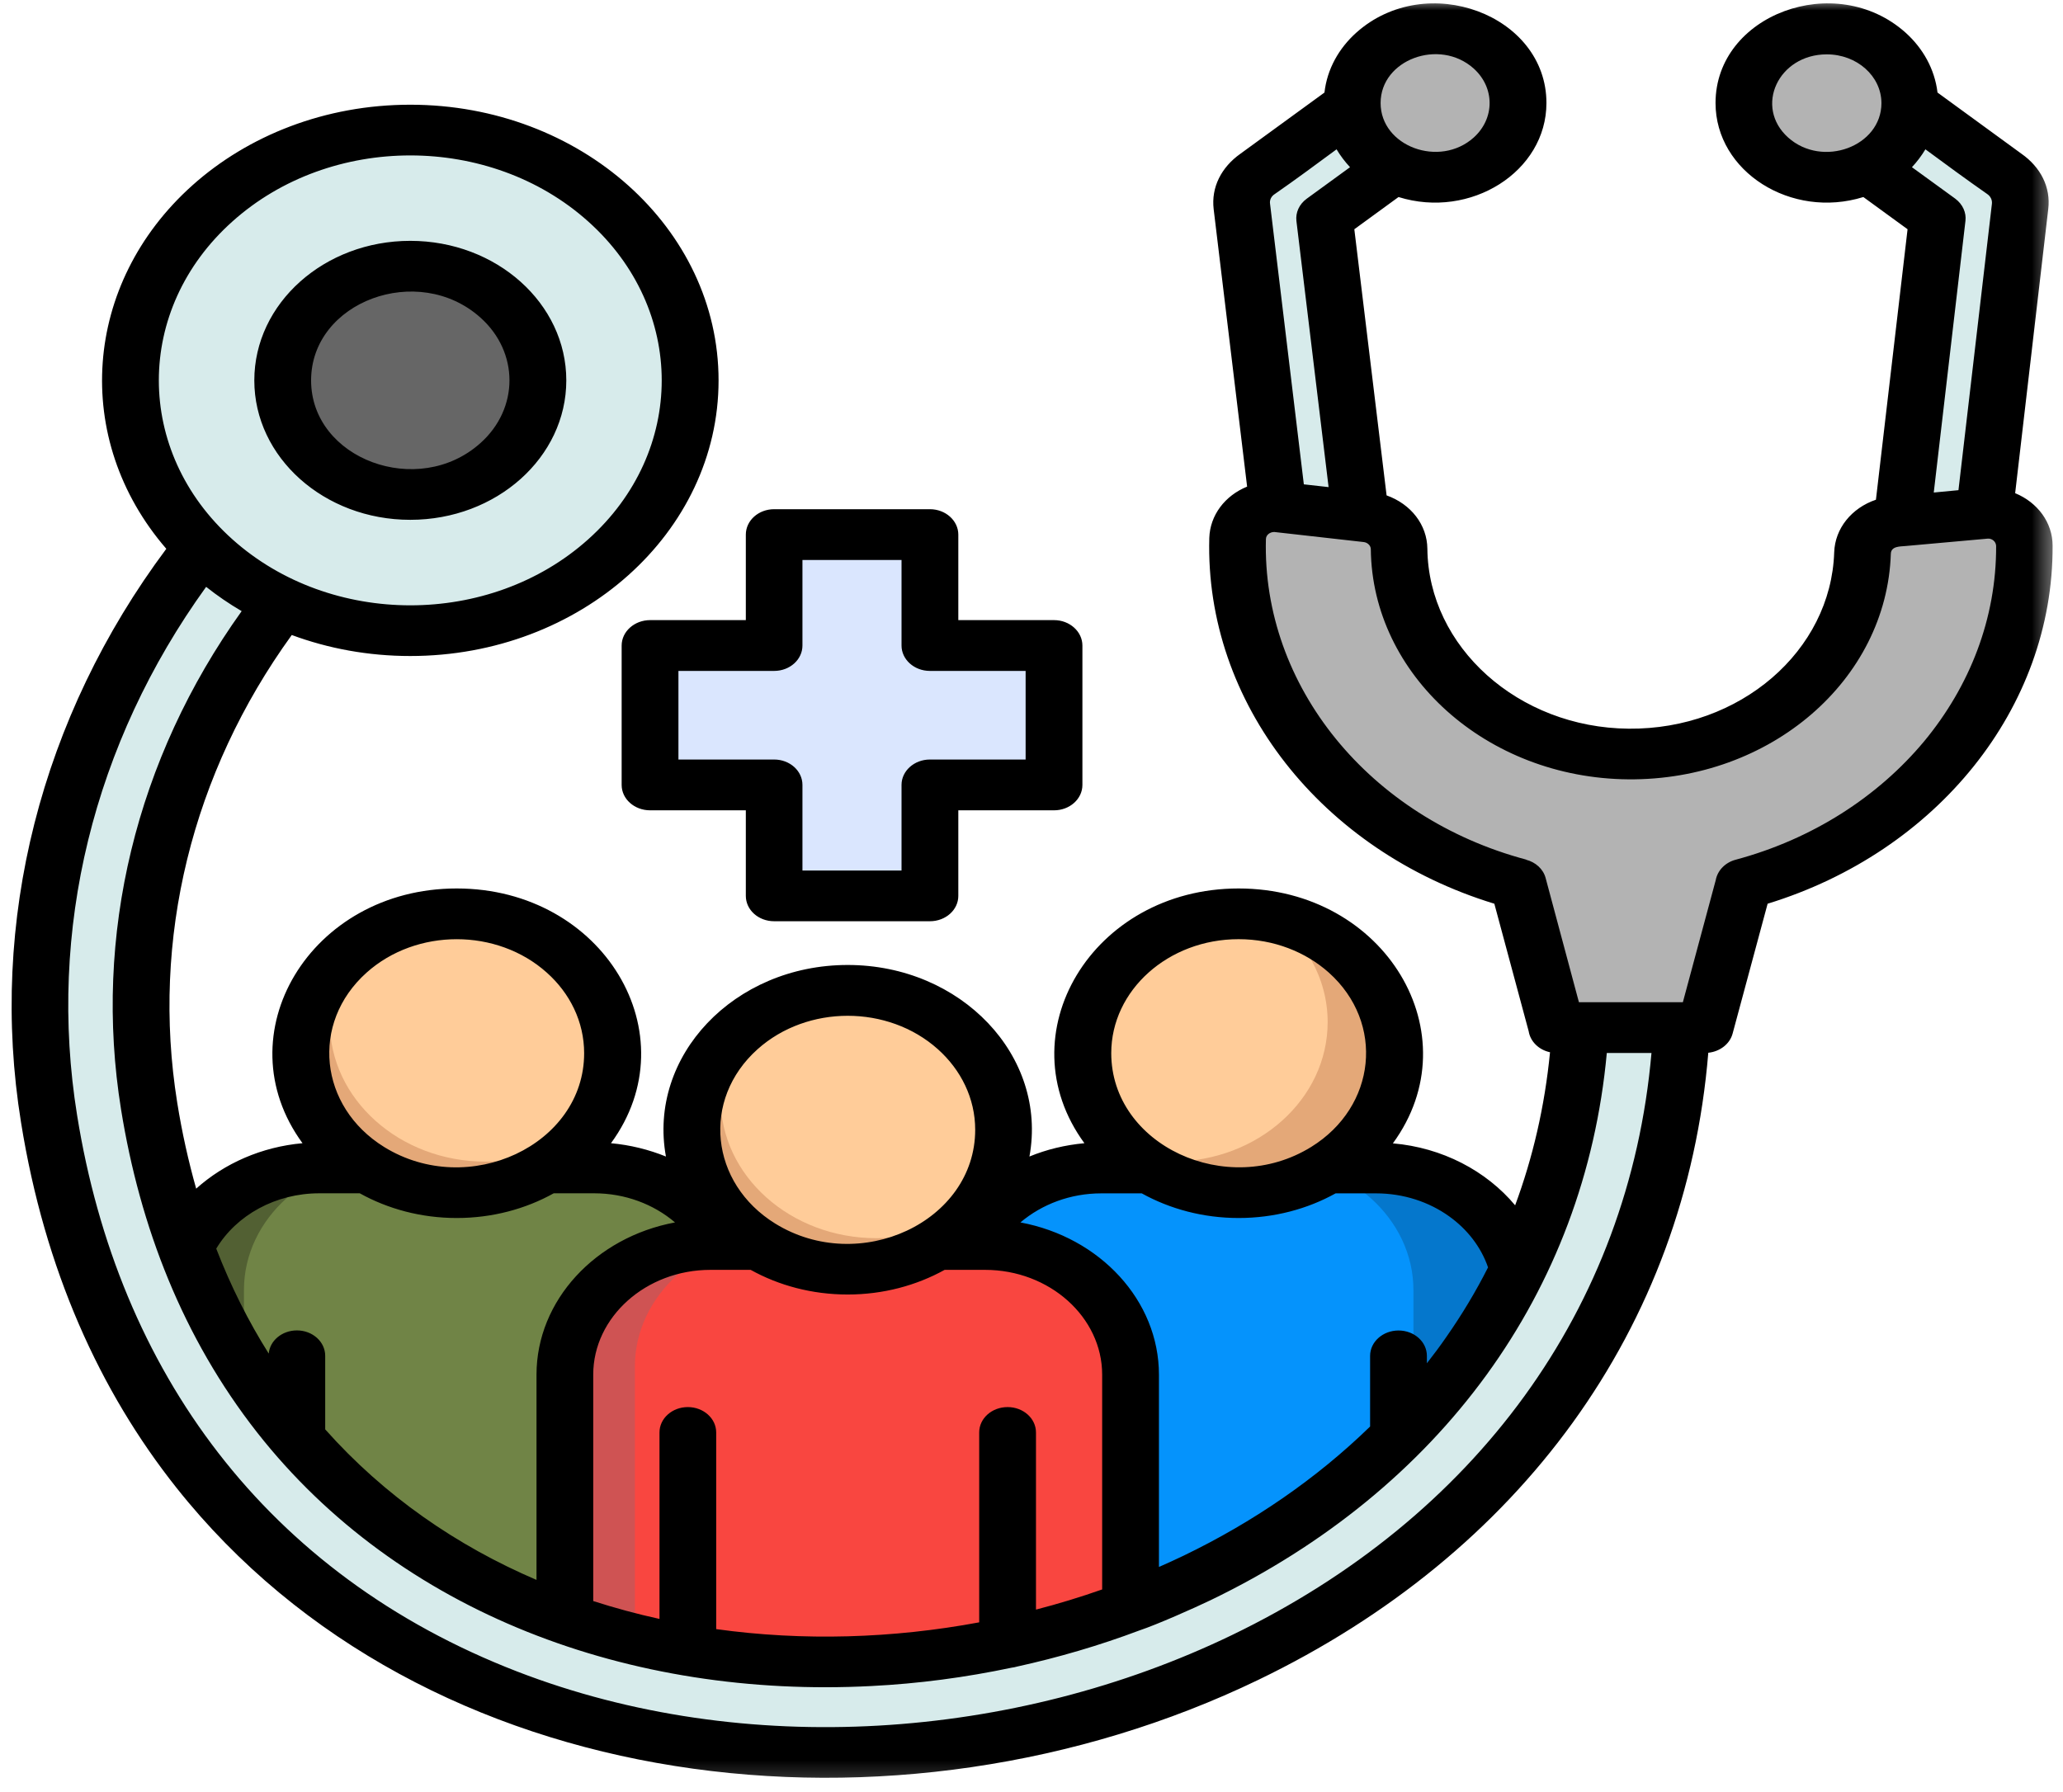 <svg width="99" height="86" viewBox="0 0 99 86" fill="none" xmlns="http://www.w3.org/2000/svg">
<path fill-rule="evenodd" clip-rule="evenodd" d="M36.238 25.273H43.71V30.596H49.669V37.288H43.71V42.618H36.238V37.288H30.283V30.596H36.238V25.273Z" fill="#DAE6FE"/>
<path fill-rule="evenodd" clip-rule="evenodd" d="M34.579 79.166V61.916C34.579 58.48 31.437 55.669 27.6 55.669H14.409C11.543 55.669 9.066 57.235 7.996 59.461C11.256 68.289 17.677 74.023 25.291 76.964C28.246 78.106 31.38 78.834 34.579 79.166Z" fill="#526033"/>
<path fill-rule="evenodd" clip-rule="evenodd" d="M34.579 79.166V61.916C34.579 58.48 31.437 55.669 27.6 55.669H18.69C14.853 55.669 11.707 58.48 11.707 61.916V66.549C15.197 71.462 19.948 74.902 25.295 76.967C28.246 78.106 31.38 78.834 34.579 79.166Z" fill="#708446"/>
<path fill-rule="evenodd" clip-rule="evenodd" d="M21.003 43.476C25.134 43.476 28.483 46.472 28.483 50.161C28.483 53.857 25.134 56.852 21.003 56.852C16.879 56.852 13.53 53.857 13.53 50.161C13.53 46.472 16.879 43.476 21.003 43.476Z" fill="#E4A878"/>
<path fill-rule="evenodd" clip-rule="evenodd" d="M21.003 43.476C25.134 43.476 28.483 46.472 28.483 50.161C28.483 52.298 27.367 54.199 25.628 55.423C24.898 55.635 24.114 55.755 23.304 55.755C19.176 55.755 15.828 52.756 15.828 49.06C15.828 46.93 16.94 45.029 18.683 43.805C19.409 43.589 20.192 43.476 21.003 43.476Z" fill="#FFCC99"/>
<path fill-rule="evenodd" clip-rule="evenodd" d="M44.952 78.906V61.916C44.952 58.48 48.098 55.669 51.935 55.669H65.126C68.439 55.669 71.23 57.765 71.933 60.545C68.688 67.171 63.115 72.174 56.537 75.347C52.906 77.094 48.973 78.294 44.952 78.906Z" fill="#0577CC"/>
<path fill-rule="evenodd" clip-rule="evenodd" d="M44.952 78.906V61.916C44.952 58.48 48.098 55.669 51.935 55.669H60.845C64.682 55.669 67.828 58.48 67.828 61.916V66.781C64.751 70.389 60.86 73.261 56.537 75.347C52.906 77.094 48.973 78.294 44.952 78.906Z" fill="#0593FC"/>
<path fill-rule="evenodd" clip-rule="evenodd" d="M58.525 43.476C54.401 43.476 51.053 46.472 51.053 50.161C51.053 53.857 54.401 56.852 58.525 56.852C62.657 56.852 66.005 53.857 66.005 50.161C66.005 46.472 62.657 43.476 58.525 43.476Z" fill="#E4A878"/>
<path fill-rule="evenodd" clip-rule="evenodd" d="M58.525 43.476C54.401 43.476 51.053 46.472 51.053 50.161C51.053 52.298 52.169 54.199 53.904 55.423C54.638 55.635 55.421 55.755 56.231 55.755C60.363 55.755 63.712 52.756 63.712 49.06C63.712 46.93 62.592 45.029 60.856 43.805C60.119 43.589 59.343 43.476 58.525 43.476Z" fill="#FFCC99"/>
<path fill-rule="evenodd" clip-rule="evenodd" d="M53.342 76.714V65.592C53.342 62.159 50.196 59.345 46.359 59.345H33.176C29.331 59.345 26.189 62.159 26.189 65.592V77.296C30.837 78.947 35.894 79.597 40.935 79.32C45.166 79.091 49.386 78.208 53.342 76.714Z" fill="#CF5353"/>
<path fill-rule="evenodd" clip-rule="evenodd" d="M53.342 76.714V65.592C53.342 62.159 50.196 59.345 46.359 59.345H37.45C33.612 59.345 30.466 62.159 30.466 65.592V78.509C33.868 79.251 37.404 79.511 40.935 79.32C45.166 79.091 49.386 78.208 53.342 76.714Z" fill="#F94640"/>
<path fill-rule="evenodd" clip-rule="evenodd" d="M39.766 47.145C43.898 47.145 47.246 50.144 47.246 53.837C47.246 57.533 43.898 60.531 39.766 60.531C35.638 60.531 32.286 57.533 32.286 53.837C32.29 50.144 35.638 47.145 39.766 47.145Z" fill="#E4A878"/>
<path fill-rule="evenodd" clip-rule="evenodd" d="M39.766 47.145C43.898 47.145 47.246 50.144 47.246 53.837C47.246 55.974 46.13 57.875 44.391 59.099C43.657 59.311 42.873 59.43 42.063 59.43C37.931 59.43 34.583 56.435 34.583 52.739C34.583 50.605 35.703 48.708 37.438 47.484C38.172 47.265 38.959 47.145 39.766 47.145Z" fill="#FFCC99"/>
<path fill-rule="evenodd" clip-rule="evenodd" d="M82.769 42.033L80.915 48.933H73.794L71.941 42.033C63.922 39.897 58.269 33.147 58.479 25.457C58.506 24.524 59.415 23.826 60.451 23.943L64.694 24.421C65.573 24.52 66.223 25.177 66.227 25.96C66.288 31.301 71.149 35.746 77.238 35.8C83.354 35.855 88.292 31.523 88.468 26.151C88.494 25.362 89.163 24.722 90.038 24.637L94.308 24.247C95.34 24.155 96.234 24.869 96.238 25.803C96.265 33.39 90.616 39.938 82.769 42.033Z" fill="#B3B3B3"/>
<path d="M60.417 23.936L58.682 9.527C58.601 8.888 58.919 8.303 59.454 7.948L63.979 4.652C64.013 5.941 64.82 7.059 65.993 7.657L62.653 10.088L64.377 24.367L60.616 23.943C60.551 23.939 60.486 23.936 60.417 23.936Z" fill="#D7EBEB"/>
<path fill-rule="evenodd" clip-rule="evenodd" d="M67.958 1C70.152 1 71.937 2.593 71.937 4.556C71.937 6.525 70.152 8.119 67.958 8.119C65.756 8.119 63.975 6.525 63.975 4.556C63.975 2.593 65.756 1 67.958 1Z" fill="#B3B3B3"/>
<path d="M94.312 24.25L96.028 9.524C96.108 8.888 95.791 8.3 95.256 7.948L90.727 4.648C90.696 5.937 89.889 7.055 88.716 7.654L92.057 10.085L90.363 24.613L94.308 24.247H94.312V24.25Z" fill="#D7EBEB"/>
<path fill-rule="evenodd" clip-rule="evenodd" d="M86.751 1C84.558 1 82.773 2.593 82.773 4.556C82.773 6.525 84.558 8.119 86.751 8.119C88.945 8.119 90.727 6.525 90.727 4.556C90.727 2.593 88.945 1 86.751 1Z" fill="#B3B3B3"/>
<path d="M79.78 48.933C79.78 48.968 79.78 49.002 79.78 49.036C78.996 63.352 70.247 73.671 58.834 79.173C53.38 81.802 47.318 83.327 41.226 83.659C35.114 83.987 28.964 83.118 23.376 80.964C12.506 76.762 3.761 67.756 1.437 53.31C0.573 47.945 1.001 42.536 2.618 37.435C3.922 33.332 5.989 29.417 8.772 25.878C9.857 26.965 11.157 27.864 12.617 28.541C10.217 31.632 8.428 35.035 7.296 38.604C5.856 43.138 5.477 47.935 6.245 52.698C8.294 65.434 15.881 73.329 25.295 76.967C30.184 78.858 35.573 79.61 40.939 79.32C46.332 79.029 51.706 77.675 56.537 75.347C66.528 70.525 74.203 61.485 74.926 48.933H79.78Z" fill="#D7EBEB"/>
<path fill-rule="evenodd" clip-rule="evenodd" d="M18.774 5.855C26.193 5.855 32.206 11.234 32.206 17.87C32.206 24.503 26.193 29.882 18.774 29.882C11.363 29.882 5.351 24.503 5.351 17.87C5.351 11.234 11.363 5.855 18.774 5.855Z" fill="#D7EBEB"/>
<path fill-rule="evenodd" clip-rule="evenodd" d="M18.774 12.393C22.157 12.393 24.898 14.848 24.898 17.87C24.898 20.889 22.157 23.344 18.774 23.344C15.396 23.344 12.655 20.889 12.655 17.87C12.651 14.844 15.396 12.393 18.774 12.393Z" fill="#666666"/>
<mask id="mask0_7113_3412" style="mask-type:luminance" maskUnits="userSpaceOnUse" x="0" y="0" width="99" height="86">
<path d="M0 0H98.585V85.78H0V0Z" fill="white"/>
</mask>
<g mask="url(#mask0_7113_3412)">
<path d="M19.688 11.56C23.82 11.56 27.176 14.559 27.176 18.258C27.176 21.954 23.823 24.95 19.688 24.95C15.556 24.95 12.204 21.954 12.204 18.258C12.204 14.559 15.56 11.56 19.688 11.56ZM23.055 15.243C20.066 12.569 14.929 14.473 14.929 18.258C14.929 22.037 20.066 23.945 23.055 21.267C24.913 19.606 24.913 16.904 23.055 15.243ZM19.688 5.026C27.856 5.026 34.483 10.952 34.483 18.258C34.483 25.562 27.86 31.487 19.688 31.487C17.674 31.487 15.755 31.128 14.001 30.479C9.204 37.105 7.247 45.085 8.504 52.919C8.734 54.361 9.043 55.736 9.414 57.052C10.771 55.835 12.563 55.045 14.517 54.871C10.698 49.653 14.883 42.644 21.916 42.644C28.957 42.644 33.142 49.653 29.32 54.871C30.252 54.956 31.139 55.179 31.957 55.51C31.078 50.693 35.225 46.316 40.679 46.316C46.133 46.316 50.284 50.693 49.401 55.51C50.223 55.172 51.114 54.956 52.039 54.871C48.22 49.653 52.41 42.644 59.438 42.644C66.479 42.644 70.664 49.653 66.842 54.878C69.204 55.08 71.322 56.191 72.709 57.852C73.554 55.572 74.127 53.124 74.383 50.505C73.848 50.392 73.439 49.992 73.359 49.499L71.711 43.376C63.417 40.842 57.818 33.734 58.032 25.822C58.066 24.734 58.777 23.791 59.847 23.356L58.242 10.042C58.116 8.986 58.613 8.025 59.526 7.379L63.559 4.442C63.685 3.32 64.247 2.318 65.091 1.563C68.451 -1.436 74.211 0.701 74.211 4.944C74.211 8.24 70.565 10.534 67.113 9.457L64.992 11.003L66.54 23.777C67.71 24.194 68.486 25.189 68.497 26.338C68.547 31.046 72.854 34.93 78.159 34.975C83.503 35.023 87.868 31.241 88.02 26.509C88.059 25.363 88.854 24.382 90.023 23.985L91.541 11.003L89.419 9.457C85.964 10.534 82.326 8.24 82.326 4.944C82.326 0.701 88.082 -1.436 91.441 1.563C92.282 2.318 92.844 3.32 92.978 4.442L97.006 7.379C97.924 8.021 98.421 8.986 98.291 10.042L96.704 23.671C97.79 24.119 98.501 25.087 98.501 26.194C98.535 33.98 92.951 40.883 84.825 43.376L83.147 49.602C83.013 50.115 82.528 50.474 81.978 50.529C80.892 63.764 72.931 74.579 60.386 80.628C43.068 88.984 20.342 86.372 8.466 71.406C4.789 66.773 2.144 60.95 1.009 53.873C-0.547 44.244 1.957 34.414 7.981 26.341C3.429 21.076 3.975 13.601 9.231 8.897C11.906 6.503 15.606 5.026 19.688 5.026ZM11.597 29.333C10.996 28.981 10.427 28.591 9.892 28.167C4.476 35.672 2.27 44.661 3.7 53.531C5.672 65.809 12.758 75.567 24.825 80.231C35.76 84.454 48.694 83.507 59.102 78.487C70.767 72.863 78.178 62.841 79.252 50.539H77.108C76.053 62.038 69.105 71.495 58.093 76.805C57.283 77.195 55.525 77.974 54.684 78.255C52.776 78.973 50.8 79.554 48.79 79.995C48.71 80.019 48.637 80.033 48.553 80.043C46.34 80.511 44.077 80.812 41.811 80.925C30.26 81.527 19.157 77.438 12.338 68.753C8.772 64.205 6.716 58.878 5.81 53.257C4.464 44.911 6.521 36.421 11.597 29.333ZM28.223 10.627C23.51 6.404 15.87 6.404 11.157 10.627C6.444 14.839 6.444 21.674 11.157 25.89C15.873 30.109 23.514 30.109 28.223 25.89C32.932 21.674 32.932 14.839 28.223 10.627ZM10.377 59.931C11.081 61.75 11.925 63.429 12.896 64.968C12.95 64.349 13.534 63.856 14.249 63.856C14.998 63.856 15.606 64.4 15.606 65.077V68.606C18.45 71.803 21.924 74.196 25.746 75.831V65.98C25.746 62.42 28.575 59.384 32.393 58.673C31.361 57.794 29.992 57.275 28.513 57.275H26.572C25.223 58.027 23.625 58.461 21.916 58.461C20.212 58.461 18.618 58.027 17.265 57.275H15.323C13.229 57.275 11.348 58.318 10.377 59.931ZM28.468 76.846C29.511 77.181 30.57 77.468 31.648 77.704V68.753C31.648 68.079 32.259 67.536 33.008 67.536C33.757 67.536 34.369 68.079 34.369 68.753V78.193C38.547 78.774 42.846 78.641 46.99 77.868V68.753C46.99 68.079 47.597 67.536 48.354 67.536C49.103 67.536 49.715 68.079 49.715 68.753V77.256C50.793 76.979 51.851 76.654 52.891 76.289V65.98C52.891 63.217 50.361 60.95 47.273 60.95H45.331C43.978 61.699 42.384 62.133 40.679 62.133C38.967 62.133 37.373 61.699 36.024 60.95H34.09C31.002 60.95 28.468 63.214 28.468 65.98V76.846ZM55.62 75.208C56.014 75.037 56.411 74.853 56.805 74.665C60.115 73.068 63.157 70.992 65.749 68.469V65.077C65.749 64.404 66.364 63.86 67.113 63.86C67.866 63.86 68.474 64.404 68.474 65.077V65.433C68.799 65.019 69.116 64.595 69.414 64.161C70.152 63.104 70.821 61.996 71.409 60.831C71.073 59.853 70.412 59.001 69.54 58.379C68.581 57.692 67.358 57.278 66.035 57.278H64.094C62.745 58.027 61.147 58.461 59.438 58.461C57.737 58.461 56.144 58.027 54.791 57.278H52.849C51.37 57.278 50.002 57.798 48.969 58.673C52.788 59.384 55.616 62.424 55.616 65.983V75.208H55.62ZM87.665 2.609C85.337 2.609 84.168 5.129 85.811 6.602C87.463 8.076 90.287 7.03 90.287 4.948C90.283 3.652 89.11 2.609 87.665 2.609ZM92.397 7.167C92.213 7.474 91.999 7.758 91.751 8.025L93.826 9.533C94.193 9.806 94.365 10.21 94.319 10.599L92.798 23.64L93.983 23.527L95.588 9.786C95.611 9.598 95.523 9.42 95.359 9.31C94.365 8.616 93.379 7.891 92.397 7.167ZM91.438 26.208C91.189 26.232 90.749 26.208 90.738 26.581C90.539 32.639 84.963 37.464 78.14 37.406C71.333 37.348 65.848 32.393 65.783 26.362C65.783 26.191 65.634 26.04 65.443 26.017L61.151 25.534C60.933 25.534 60.753 25.681 60.749 25.876C60.562 32.934 65.722 39.256 73.24 41.259V41.266C73.687 41.382 74.058 41.707 74.173 42.145L75.77 48.104H80.758L82.337 42.237C82.421 41.789 82.78 41.399 83.296 41.263C86.966 40.278 90.119 38.247 92.343 35.573C94.522 32.94 95.806 29.685 95.791 26.198C95.779 25.989 95.592 25.842 95.397 25.852L91.438 26.208ZM64.786 8.025C64.537 7.758 64.323 7.474 64.14 7.167C63.157 7.891 62.171 8.623 61.174 9.314C61.005 9.42 60.918 9.598 60.948 9.786L62.569 23.247L63.757 23.38L62.213 10.606C62.167 10.21 62.339 9.806 62.71 9.536L64.786 8.025ZM70.721 3.289C69.078 1.816 66.253 2.862 66.253 4.944C66.253 7.026 69.078 8.073 70.721 6.602C71.738 5.686 71.738 4.206 70.721 3.289ZM45.006 50.358C42.617 48.221 38.745 48.221 36.356 50.358C33.65 52.778 34.071 56.789 37.201 58.728C41.245 61.227 46.798 58.642 46.798 54.225C46.798 52.717 46.114 51.349 45.006 50.358ZM59.438 45.078C56.063 45.078 53.327 47.53 53.327 50.549C53.327 54.96 58.877 57.555 62.924 55.049C66.047 53.117 66.471 49.099 63.765 46.679C62.66 45.694 61.132 45.078 59.438 45.078ZM26.239 46.682C23.854 44.545 19.982 44.545 17.593 46.682C14.883 49.106 15.312 53.117 18.434 55.052C22.486 57.558 28.032 54.956 28.032 50.553C28.032 49.041 27.351 47.674 26.239 46.682ZM37.151 24.44H44.624C45.38 24.44 45.988 24.991 45.988 25.661V29.764H50.583C51.332 29.764 51.943 30.314 51.943 30.985V37.676C51.943 38.349 51.332 38.893 50.583 38.893H45.988V42.999C45.988 43.673 45.38 44.217 44.624 44.217H37.151C36.395 44.217 35.791 43.673 35.791 42.999V38.893H31.197C30.444 38.893 29.832 38.349 29.832 37.676V30.985C29.832 30.311 30.447 29.764 31.197 29.764H35.791V25.661C35.791 24.987 36.395 24.44 37.151 24.44ZM43.263 26.878H38.508V30.985C38.508 31.658 37.901 32.202 37.151 32.202H32.557V36.455H37.151C37.904 36.455 38.508 37.002 38.508 37.672V41.782H43.263V37.672C43.263 37.002 43.875 36.455 44.624 36.455H49.218V32.202H44.624C43.875 32.202 43.263 31.658 43.263 30.985V26.878Z" fill="black"/>
</g>
</svg>
